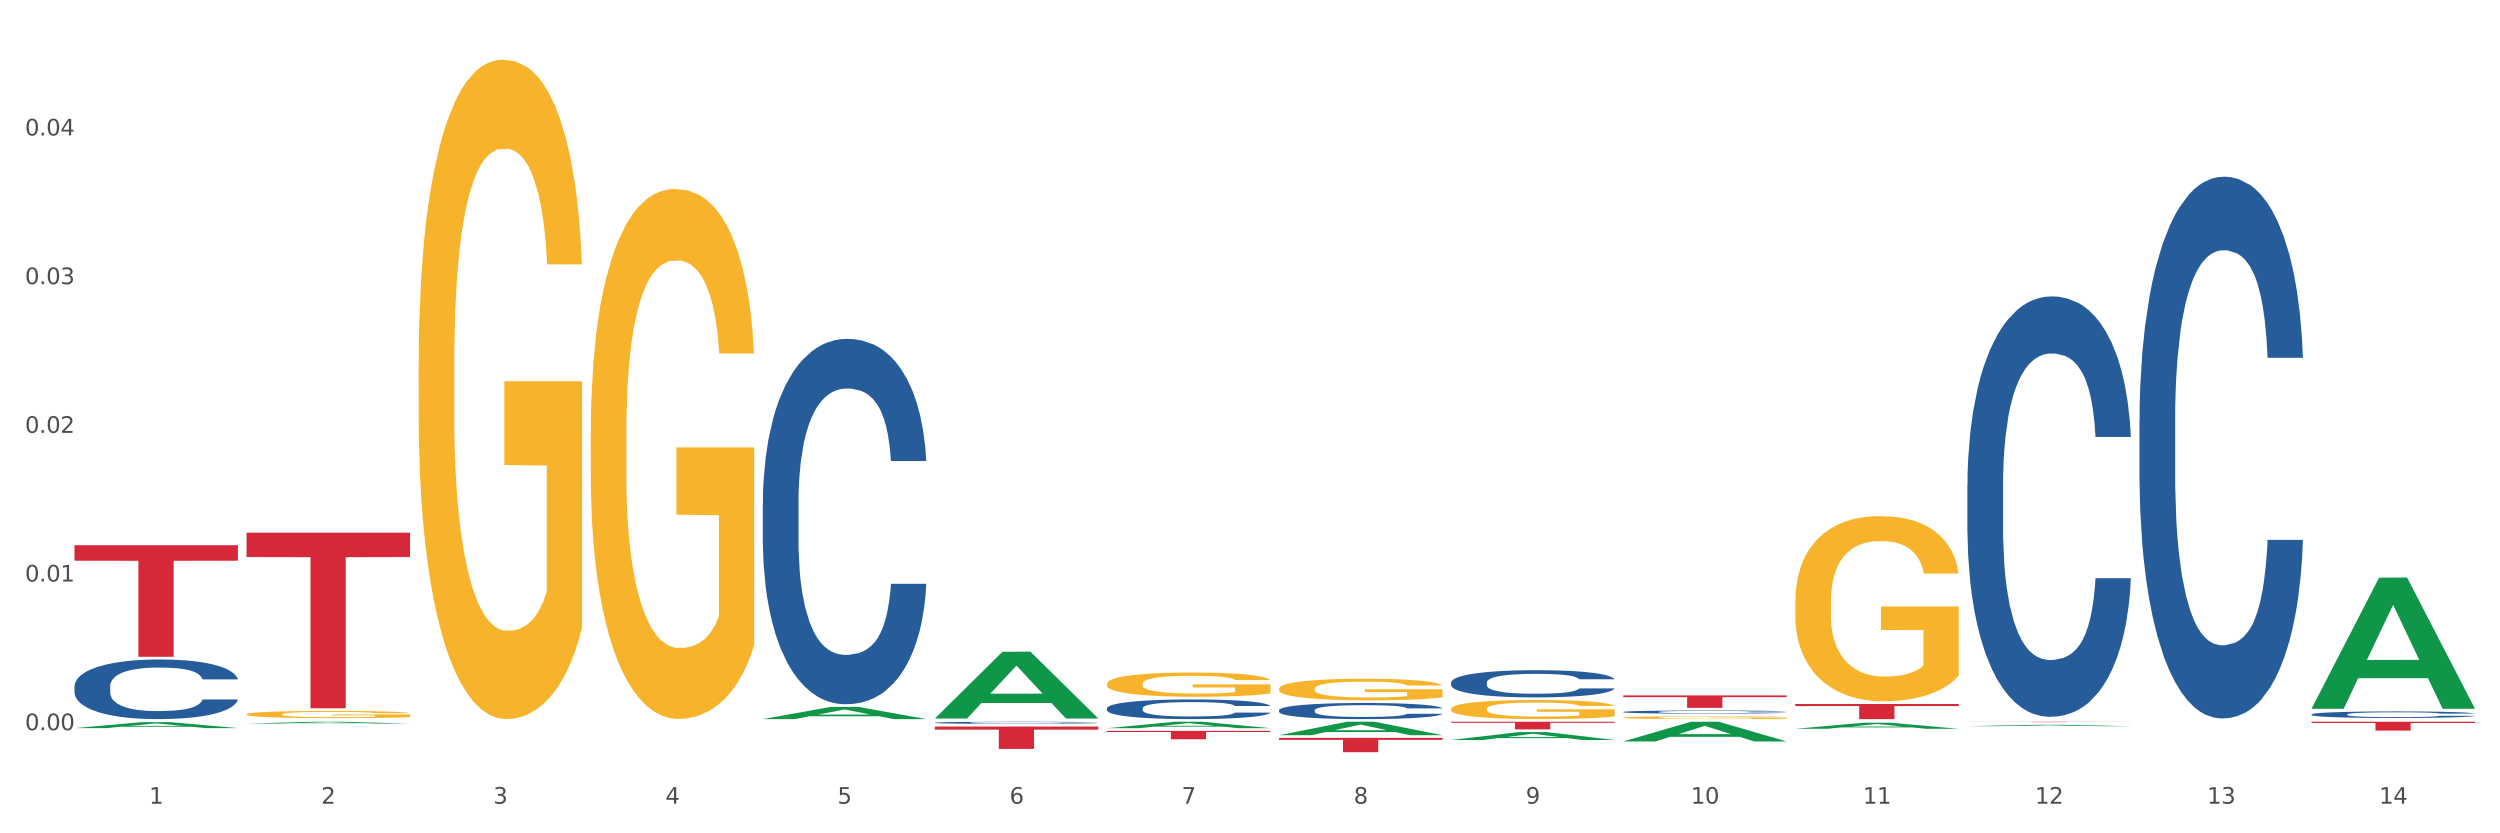 <?xml version="1.0" encoding="utf-8" standalone="no"?>
<!DOCTYPE svg PUBLIC "-//W3C//DTD SVG 1.1//EN"
  "http://www.w3.org/Graphics/SVG/1.1/DTD/svg11.dtd">
<svg xmlns:xlink="http://www.w3.org/1999/xlink" width="1080pt" height="360pt" viewBox="0 0 1080 360" xmlns="http://www.w3.org/2000/svg" version="1.1">
 <rect x="0" y="0" width="1080" height="360" fill="#333333" stroke="none"/>
 <defs>
  <style type="text/css">*{stroke-linejoin: round; stroke-linecap: butt}</style>
 </defs>
 <g id="figure_1">
  <g id="patch_1">
   <path d="M 0 360 
L 1080 360 
L 1080 0 
L 0 0 
z
" style="fill: #ffffff; stroke: #ffffff; stroke-linejoin: miter"/>
  </g>
  <g id="axes_1">
   <g id="matplotlib.axis_1">
    <g id="xtick_1">
     <g id="text_1">
      <!-- 1 -->
      <g style="fill: #4d4d4d" transform="translate(64.432 347.204) scale(0.096 -0.096)">
       <defs>
        <path id="DejaVuSans-31" d="M 794 531 
L 1825 531 
L 1825 4091 
L 703 3866 
L 703 4441 
L 1819 4666 
L 2450 4666 
L 2450 531 
L 3481 531 
L 3481 0 
L 794 0 
L 794 531 
z
" transform="scale(0.016)"/>
       </defs>
       <use xlink:href="#DejaVuSans-31"/>
      </g>
     </g>
    </g>
    <g id="xtick_2">
     <g id="text_2">
      <!-- 2 -->
      <g style="fill: #4d4d4d" transform="translate(138.771 347.204) scale(0.096 -0.096)">
       <defs>
        <path id="DejaVuSans-32" d="M 1228 531 
L 3431 531 
L 3431 0 
L 469 0 
L 469 531 
Q 828 903 1448 1529 
Q 2069 2156 2228 2338 
Q 2531 2678 2651 2914 
Q 2772 3150 2772 3378 
Q 2772 3750 2511 3984 
Q 2250 4219 1831 4219 
Q 1534 4219 1204 4116 
Q 875 4013 500 3803 
L 500 4441 
Q 881 4594 1212 4672 
Q 1544 4750 1819 4750 
Q 2544 4750 2975 4387 
Q 3406 4025 3406 3419 
Q 3406 3131 3298 2873 
Q 3191 2616 2906 2266 
Q 2828 2175 2409 1742 
Q 1991 1309 1228 531 
z
" transform="scale(0.016)"/>
       </defs>
       <use xlink:href="#DejaVuSans-32"/>
      </g>
     </g>
    </g>
    <g id="xtick_3">
     <g id="text_3">
      <!-- 3 -->
      <g style="fill: #4d4d4d" transform="translate(213.109 347.204) scale(0.096 -0.096)">
       <defs>
        <path id="DejaVuSans-33" d="M 2597 2516 
Q 3050 2419 3304 2112 
Q 3559 1806 3559 1356 
Q 3559 666 3084 287 
Q 2609 -91 1734 -91 
Q 1441 -91 1130 -33 
Q 819 25 488 141 
L 488 750 
Q 750 597 1062 519 
Q 1375 441 1716 441 
Q 2309 441 2620 675 
Q 2931 909 2931 1356 
Q 2931 1769 2642 2001 
Q 2353 2234 1838 2234 
L 1294 2234 
L 1294 2753 
L 1863 2753 
Q 2328 2753 2575 2939 
Q 2822 3125 2822 3475 
Q 2822 3834 2567 4026 
Q 2313 4219 1838 4219 
Q 1578 4219 1281 4162 
Q 984 4106 628 3988 
L 628 4550 
Q 988 4650 1302 4700 
Q 1616 4750 1894 4750 
Q 2613 4750 3031 4423 
Q 3450 4097 3450 3541 
Q 3450 3153 3228 2886 
Q 3006 2619 2597 2516 
z
" transform="scale(0.016)"/>
       </defs>
       <use xlink:href="#DejaVuSans-33"/>
      </g>
     </g>
    </g>
    <g id="xtick_4">
     <g id="text_4">
      <!-- 4 -->
      <g style="fill: #4d4d4d" transform="translate(287.448 347.204) scale(0.096 -0.096)">
       <defs>
        <path id="DejaVuSans-34" d="M 2419 4116 
L 825 1625 
L 2419 1625 
L 2419 4116 
z
M 2253 4666 
L 3047 4666 
L 3047 1625 
L 3713 1625 
L 3713 1100 
L 3047 1100 
L 3047 0 
L 2419 0 
L 2419 1100 
L 313 1100 
L 313 1709 
L 2253 4666 
z
" transform="scale(0.016)"/>
       </defs>
       <use xlink:href="#DejaVuSans-34"/>
      </g>
     </g>
    </g>
    <g id="xtick_5">
     <g id="text_5">
      <!-- 5 -->
      <g style="fill: #4d4d4d" transform="translate(361.787 347.204) scale(0.096 -0.096)">
       <defs>
        <path id="DejaVuSans-35" d="M 691 4666 
L 3169 4666 
L 3169 4134 
L 1269 4134 
L 1269 2991 
Q 1406 3038 1543 3061 
Q 1681 3084 1819 3084 
Q 2600 3084 3056 2656 
Q 3513 2228 3513 1497 
Q 3513 744 3044 326 
Q 2575 -91 1722 -91 
Q 1428 -91 1123 -41 
Q 819 9 494 109 
L 494 744 
Q 775 591 1075 516 
Q 1375 441 1709 441 
Q 2250 441 2565 725 
Q 2881 1009 2881 1497 
Q 2881 1984 2565 2268 
Q 2250 2553 1709 2553 
Q 1456 2553 1204 2497 
Q 953 2441 691 2322 
L 691 4666 
z
" transform="scale(0.016)"/>
       </defs>
       <use xlink:href="#DejaVuSans-35"/>
      </g>
     </g>
    </g>
    <g id="xtick_6">
     <g id="text_6">
      <!-- 6 -->
      <g style="fill: #4d4d4d" transform="translate(436.125 347.204) scale(0.096 -0.096)">
       <defs>
        <path id="DejaVuSans-36" d="M 2113 2584 
Q 1688 2584 1439 2293 
Q 1191 2003 1191 1497 
Q 1191 994 1439 701 
Q 1688 409 2113 409 
Q 2538 409 2786 701 
Q 3034 994 3034 1497 
Q 3034 2003 2786 2293 
Q 2538 2584 2113 2584 
z
M 3366 4563 
L 3366 3988 
Q 3128 4100 2886 4159 
Q 2644 4219 2406 4219 
Q 1781 4219 1451 3797 
Q 1122 3375 1075 2522 
Q 1259 2794 1537 2939 
Q 1816 3084 2150 3084 
Q 2853 3084 3261 2657 
Q 3669 2231 3669 1497 
Q 3669 778 3244 343 
Q 2819 -91 2113 -91 
Q 1303 -91 875 529 
Q 447 1150 447 2328 
Q 447 3434 972 4092 
Q 1497 4750 2381 4750 
Q 2619 4750 2861 4703 
Q 3103 4656 3366 4563 
z
" transform="scale(0.016)"/>
       </defs>
       <use xlink:href="#DejaVuSans-36"/>
      </g>
     </g>
    </g>
    <g id="xtick_7">
     <g id="text_7">
      <!-- 7 -->
      <g style="fill: #4d4d4d" transform="translate(510.464 347.204) scale(0.096 -0.096)">
       <defs>
        <path id="DejaVuSans-37" d="M 525 4666 
L 3525 4666 
L 3525 4397 
L 1831 0 
L 1172 0 
L 2766 4134 
L 525 4134 
L 525 4666 
z
" transform="scale(0.016)"/>
       </defs>
       <use xlink:href="#DejaVuSans-37"/>
      </g>
     </g>
    </g>
    <g id="xtick_8">
     <g id="text_8">
      <!-- 8 -->
      <g style="fill: #4d4d4d" transform="translate(584.803 347.204) scale(0.096 -0.096)">
       <defs>
        <path id="DejaVuSans-38" d="M 2034 2216 
Q 1584 2216 1326 1975 
Q 1069 1734 1069 1313 
Q 1069 891 1326 650 
Q 1584 409 2034 409 
Q 2484 409 2743 651 
Q 3003 894 3003 1313 
Q 3003 1734 2745 1975 
Q 2488 2216 2034 2216 
z
M 1403 2484 
Q 997 2584 770 2862 
Q 544 3141 544 3541 
Q 544 4100 942 4425 
Q 1341 4750 2034 4750 
Q 2731 4750 3128 4425 
Q 3525 4100 3525 3541 
Q 3525 3141 3298 2862 
Q 3072 2584 2669 2484 
Q 3125 2378 3379 2068 
Q 3634 1759 3634 1313 
Q 3634 634 3220 271 
Q 2806 -91 2034 -91 
Q 1263 -91 848 271 
Q 434 634 434 1313 
Q 434 1759 690 2068 
Q 947 2378 1403 2484 
z
M 1172 3481 
Q 1172 3119 1398 2916 
Q 1625 2713 2034 2713 
Q 2441 2713 2670 2916 
Q 2900 3119 2900 3481 
Q 2900 3844 2670 4047 
Q 2441 4250 2034 4250 
Q 1625 4250 1398 4047 
Q 1172 3844 1172 3481 
z
" transform="scale(0.016)"/>
       </defs>
       <use xlink:href="#DejaVuSans-38"/>
      </g>
     </g>
    </g>
    <g id="xtick_9">
     <g id="text_9">
      <!-- 9 -->
      <g style="fill: #4d4d4d" transform="translate(659.142 347.204) scale(0.096 -0.096)">
       <defs>
        <path id="DejaVuSans-39" d="M 703 97 
L 703 672 
Q 941 559 1184 500 
Q 1428 441 1663 441 
Q 2288 441 2617 861 
Q 2947 1281 2994 2138 
Q 2813 1869 2534 1725 
Q 2256 1581 1919 1581 
Q 1219 1581 811 2004 
Q 403 2428 403 3163 
Q 403 3881 828 4315 
Q 1253 4750 1959 4750 
Q 2769 4750 3195 4129 
Q 3622 3509 3622 2328 
Q 3622 1225 3098 567 
Q 2575 -91 1691 -91 
Q 1453 -91 1209 -44 
Q 966 3 703 97 
z
M 1959 2075 
Q 2384 2075 2632 2365 
Q 2881 2656 2881 3163 
Q 2881 3666 2632 3958 
Q 2384 4250 1959 4250 
Q 1534 4250 1286 3958 
Q 1038 3666 1038 3163 
Q 1038 2656 1286 2365 
Q 1534 2075 1959 2075 
z
" transform="scale(0.016)"/>
       </defs>
       <use xlink:href="#DejaVuSans-39"/>
      </g>
     </g>
    </g>
    <g id="xtick_10">
     <g id="text_10">
      <!-- 10 -->
      <g style="fill: #4d4d4d" transform="translate(730.426 347.204) scale(0.096 -0.096)">
       <defs>
        <path id="DejaVuSans-30" d="M 2034 4250 
Q 1547 4250 1301 3770 
Q 1056 3291 1056 2328 
Q 1056 1369 1301 889 
Q 1547 409 2034 409 
Q 2525 409 2770 889 
Q 3016 1369 3016 2328 
Q 3016 3291 2770 3770 
Q 2525 4250 2034 4250 
z
M 2034 4750 
Q 2819 4750 3233 4129 
Q 3647 3509 3647 2328 
Q 3647 1150 3233 529 
Q 2819 -91 2034 -91 
Q 1250 -91 836 529 
Q 422 1150 422 2328 
Q 422 3509 836 4129 
Q 1250 4750 2034 4750 
z
" transform="scale(0.016)"/>
       </defs>
       <use xlink:href="#DejaVuSans-31"/>
       <use xlink:href="#DejaVuSans-30" transform="translate(63.623 0)"/>
      </g>
     </g>
    </g>
    <g id="xtick_11">
     <g id="text_11">
      <!-- 11 -->
      <g style="fill: #4d4d4d" transform="translate(804.765 347.204) scale(0.096 -0.096)">
       <use xlink:href="#DejaVuSans-31"/>
       <use xlink:href="#DejaVuSans-31" transform="translate(63.623 0)"/>
      </g>
     </g>
    </g>
    <g id="xtick_12">
     <g id="text_12">
      <!-- 12 -->
      <g style="fill: #4d4d4d" transform="translate(879.104 347.204) scale(0.096 -0.096)">
       <use xlink:href="#DejaVuSans-31"/>
       <use xlink:href="#DejaVuSans-32" transform="translate(63.623 0)"/>
      </g>
     </g>
    </g>
    <g id="xtick_13">
     <g id="text_13">
      <!-- 13 -->
      <g style="fill: #4d4d4d" transform="translate(953.442 347.204) scale(0.096 -0.096)">
       <use xlink:href="#DejaVuSans-31"/>
       <use xlink:href="#DejaVuSans-33" transform="translate(63.623 0)"/>
      </g>
     </g>
    </g>
    <g id="xtick_14">
     <g id="text_14">
      <!-- 14 -->
      <g style="fill: #4d4d4d" transform="translate(1027.781 347.204) scale(0.096 -0.096)">
       <use xlink:href="#DejaVuSans-31"/>
       <use xlink:href="#DejaVuSans-34" transform="translate(63.623 0)"/>
      </g>
     </g>
    </g>
    <g id="xtick_15"/>
    <g id="xtick_16"/>
    <g id="xtick_17"/>
    <g id="xtick_18"/>
    <g id="xtick_19"/>
    <g id="xtick_20"/>
    <g id="xtick_21"/>
    <g id="xtick_22"/>
    <g id="xtick_23"/>
    <g id="xtick_24"/>
    <g id="xtick_25"/>
    <g id="xtick_26"/>
    <g id="xtick_27"/>
   </g>
   <g id="matplotlib.axis_2">
    <g id="ytick_1">
     <g id="text_15">
      <!-- 0.00 -->
      <g style="fill: #4d4d4d" transform="translate(10.8 315.445) scale(0.096 -0.096)">
       <defs>
        <path id="DejaVuSans-2e" d="M 684 794 
L 1344 794 
L 1344 0 
L 684 0 
L 684 794 
z
" transform="scale(0.016)"/>
       </defs>
       <use xlink:href="#DejaVuSans-30"/>
       <use xlink:href="#DejaVuSans-2e" transform="translate(63.623 0)"/>
       <use xlink:href="#DejaVuSans-30" transform="translate(95.41 0)"/>
       <use xlink:href="#DejaVuSans-30" transform="translate(159.033 0)"/>
      </g>
     </g>
    </g>
    <g id="ytick_2">
     <g id="text_16">
      <!-- 0.01 -->
      <g style="fill: #4d4d4d" transform="translate(10.8 251.215) scale(0.096 -0.096)">
       <use xlink:href="#DejaVuSans-30"/>
       <use xlink:href="#DejaVuSans-2e" transform="translate(63.623 0)"/>
       <use xlink:href="#DejaVuSans-30" transform="translate(95.41 0)"/>
       <use xlink:href="#DejaVuSans-31" transform="translate(159.033 0)"/>
      </g>
     </g>
    </g>
    <g id="ytick_3">
     <g id="text_17">
      <!-- 0.02 -->
      <g style="fill: #4d4d4d" transform="translate(10.8 186.986) scale(0.096 -0.096)">
       <use xlink:href="#DejaVuSans-30"/>
       <use xlink:href="#DejaVuSans-2e" transform="translate(63.623 0)"/>
       <use xlink:href="#DejaVuSans-30" transform="translate(95.41 0)"/>
       <use xlink:href="#DejaVuSans-32" transform="translate(159.033 0)"/>
      </g>
     </g>
    </g>
    <g id="ytick_4">
     <g id="text_18">
      <!-- 0.03 -->
      <g style="fill: #4d4d4d" transform="translate(10.8 122.756) scale(0.096 -0.096)">
       <use xlink:href="#DejaVuSans-30"/>
       <use xlink:href="#DejaVuSans-2e" transform="translate(63.623 0)"/>
       <use xlink:href="#DejaVuSans-30" transform="translate(95.41 0)"/>
       <use xlink:href="#DejaVuSans-33" transform="translate(159.033 0)"/>
      </g>
     </g>
    </g>
    <g id="ytick_5">
     <g id="text_19">
      <!-- 0.04 -->
      <g style="fill: #4d4d4d" transform="translate(10.8 58.527) scale(0.096 -0.096)">
       <use xlink:href="#DejaVuSans-30"/>
       <use xlink:href="#DejaVuSans-2e" transform="translate(63.623 0)"/>
       <use xlink:href="#DejaVuSans-30" transform="translate(95.41 0)"/>
       <use xlink:href="#DejaVuSans-34" transform="translate(159.033 0)"/>
      </g>
     </g>
    </g>
    <g id="ytick_6"/>
    <g id="ytick_7"/>
    <g id="ytick_8"/>
    <g id="ytick_9"/>
    <g id="ytick_10"/>
   </g>
   <g id="PolyCollection_1">
    <path d="M 32.175 314.537 
L 32.248 314.535 
L 61.37 311.95 
L 73.456 311.948 
L 102.797 314.542 
L 88.818 314.542 
L 82.484 313.938 
L 52.415 313.938 
L 52.197 313.948 
L 46.081 314.542 
L 32.175 314.542 
L 32.175 314.537 
L 56.201 313.578 
L 78.698 313.575 
L 67.559 312.501 
L 67.413 312.496 
L 67.267 312.503 
L 56.128 313.575 
L 56.201 313.578 
L 32.175 314.537 
z
" clip-path="url(#p59f4ae77df)" style="fill: #109648"/>
    <path d="M 849.901 311.798 
L 920.523 311.798 
L 920.523 311.822 
L 892.742 311.822 
L 892.742 311.972 
L 877.514 311.972 
L 877.514 311.822 
L 849.901 311.822 
L 849.901 311.798 
L 849.901 311.798 
z
" clip-path="url(#p59f4ae77df)" style="fill: #d62839"/>
    <path d="M 775.562 304.118 
L 846.184 304.118 
L 846.184 305.026 
L 818.404 305.032 
L 818.404 310.654 
L 803.175 310.654 
L 803.175 305.032 
L 775.562 305.026 
L 775.562 304.124 
L 775.562 304.118 
z
" clip-path="url(#p59f4ae77df)" style="fill: #d62839"/>
    <path d="M 701.223 300.411 
L 771.845 300.411 
L 771.845 301.16 
L 744.065 301.165 
L 744.065 305.798 
L 728.836 305.798 
L 728.836 301.165 
L 701.223 301.16 
L 701.223 300.417 
L 701.223 300.411 
z
" clip-path="url(#p59f4ae77df)" style="fill: #d62839"/>
    <path d="M 626.885 311.798 
L 697.506 311.798 
L 697.506 312.258 
L 669.726 312.261 
L 669.726 315.11 
L 654.497 315.11 
L 654.497 312.261 
L 626.885 312.258 
L 626.885 311.801 
L 626.885 311.798 
z
" clip-path="url(#p59f4ae77df)" style="fill: #d62839"/>
    <path d="M 552.546 318.758 
L 623.168 318.758 
L 623.168 319.618 
L 595.388 319.624 
L 595.388 324.95 
L 580.159 324.95 
L 580.159 319.624 
L 552.546 319.618 
L 552.546 318.764 
L 552.546 318.758 
z
" clip-path="url(#p59f4ae77df)" style="fill: #d62839"/>
    <path d="M 478.207 315.721 
L 548.829 315.721 
L 548.829 316.225 
L 521.049 316.228 
L 521.049 319.349 
L 505.82 319.349 
L 505.82 316.228 
L 478.207 316.225 
L 478.207 315.724 
L 478.207 315.721 
z
" clip-path="url(#p59f4ae77df)" style="fill: #d62839"/>
    <path d="M 403.869 313.861 
L 474.49 313.861 
L 474.49 315.207 
L 446.71 315.216 
L 446.71 323.545 
L 431.481 323.545 
L 431.481 315.216 
L 403.869 315.207 
L 403.869 313.87 
L 403.869 313.861 
z
" clip-path="url(#p59f4ae77df)" style="fill: #d62839"/>
    <path d="M 106.514 230.101 
L 177.135 230.101 
L 177.135 240.646 
L 149.355 240.717 
L 149.355 305.981 
L 134.126 305.981 
L 134.126 240.717 
L 106.514 240.646 
L 106.514 230.172 
L 106.514 230.101 
z
" clip-path="url(#p59f4ae77df)" style="fill: #d62839"/>
    <path d="M 32.175 235.517 
L 102.797 235.517 
L 102.797 242.22 
L 75.017 242.265 
L 75.017 283.748 
L 59.788 283.748 
L 59.788 242.265 
L 32.175 242.22 
L 32.175 235.562 
L 32.175 235.517 
z
" clip-path="url(#p59f4ae77df)" style="fill: #d62839"/>
    <path d="M 998.578 308.608 
L 998.662 308.605 
L 998.662 308.533 
L 998.912 308.435 
L 999.83 308.254 
L 1000.999 308.117 
L 1003.003 307.957 
L 1004.088 307.89 
L 1005.507 307.815 
L 1008.429 307.694 
L 1011.768 307.591 
L 1014.105 307.534 
L 1015.858 307.498 
L 1019.781 307.433 
L 1022.035 307.405 
L 1024.373 307.382 
L 1026.376 307.366 
L 1029.715 307.348 
L 1032.387 307.34 
L 1035.475 307.338 
L 1038.063 307.34 
L 1041.486 307.351 
L 1046.494 307.382 
L 1048.414 307.4 
L 1051.002 307.431 
L 1053.673 307.472 
L 1055.844 307.513 
L 1058.348 307.573 
L 1060.936 307.65 
L 1063.44 307.748 
L 1065.193 307.839 
L 1066.612 307.934 
L 1067.864 308.05 
L 1068.783 308.177 
L 1069.2 308.283 
L 1053.924 308.283 
L 1053.506 308.187 
L 1052.671 308.084 
L 1051.837 308.014 
L 1050.918 307.957 
L 1049.499 307.893 
L 1048.247 307.852 
L 1046.16 307.803 
L 1044.24 307.772 
L 1042.654 307.753 
L 1040.734 307.738 
L 1036.644 307.723 
L 1033.722 307.723 
L 1031.886 307.728 
L 1029.632 307.741 
L 1027.712 307.759 
L 1025.458 307.79 
L 1023.705 307.823 
L 1021.952 307.867 
L 1020.95 307.898 
L 1019.448 307.955 
L 1018.446 308.001 
L 1017.11 308.081 
L 1016.359 308.138 
L 1015.023 308.285 
L 1014.439 308.394 
L 1014.188 308.469 
L 1014.022 308.551 
L 1014.022 308.954 
L 1014.522 309.135 
L 1014.94 309.212 
L 1015.608 309.3 
L 1016.86 309.413 
L 1018.696 309.524 
L 1020.616 309.604 
L 1022.202 309.653 
L 1023.705 309.69 
L 1025.207 309.718 
L 1027.044 309.744 
L 1028.547 309.759 
L 1030.8 309.775 
L 1033.472 309.783 
L 1035.559 309.783 
L 1039.816 309.77 
L 1041.736 309.757 
L 1043.572 309.739 
L 1045.576 309.71 
L 1047.162 309.679 
L 1048.08 309.656 
L 1049.583 309.607 
L 1050.752 309.555 
L 1051.753 309.496 
L 1052.421 309.444 
L 1053.172 309.367 
L 1053.757 309.279 
L 1053.924 309.233 
L 1069.2 309.233 
L 1068.866 309.326 
L 1068.282 309.416 
L 1067.113 309.537 
L 1066.195 309.607 
L 1064.776 309.692 
L 1063.273 309.764 
L 1061.186 309.844 
L 1059.266 309.904 
L 1057.263 309.955 
L 1055.092 310.002 
L 1051.169 310.067 
L 1049.75 310.085 
L 1046.745 310.116 
L 1044.407 310.134 
L 1040.985 310.152 
L 1037.479 310.162 
L 1033.806 310.165 
L 1030.55 310.159 
L 1026.96 310.144 
L 1024.707 310.128 
L 1022.202 310.105 
L 1019.281 310.069 
L 1016.526 310.025 
L 1013.938 309.974 
L 1011.517 309.914 
L 1009.263 309.847 
L 1006.342 309.736 
L 1004.171 309.628 
L 1002.585 309.527 
L 1001.5 309.442 
L 1000.415 309.333 
L 999.83 309.258 
L 998.912 309.078 
L 998.578 308.91 
L 998.578 308.608 
z
" clip-path="url(#p59f4ae77df)" style="fill: #255c99"/>
    <path d="M 924.24 181.491 
L 924.323 181.278 
L 924.323 175.292 
L 924.573 167.17 
L 925.492 152.207 
L 926.66 140.878 
L 928.664 127.625 
L 929.749 122.068 
L 931.168 115.869 
L 934.09 105.822 
L 937.429 97.272 
L 939.766 92.57 
L 941.519 89.577 
L 945.443 84.233 
L 947.697 81.882 
L 950.034 79.958 
L 952.037 78.675 
L 955.377 77.179 
L 958.048 76.538 
L 961.136 76.324 
L 963.724 76.538 
L 967.147 77.393 
L 972.155 79.958 
L 974.075 81.454 
L 976.663 84.019 
L 979.335 87.439 
L 981.505 90.859 
L 984.009 95.776 
L 986.597 102.188 
L 989.101 110.311 
L 990.854 117.793 
L 992.273 125.701 
L 993.526 135.32 
L 994.444 145.794 
L 994.861 154.558 
L 979.585 154.558 
L 979.168 146.649 
L 978.333 138.099 
L 977.498 132.328 
L 976.58 127.625 
L 975.161 122.281 
L 973.908 118.861 
L 971.822 114.8 
L 969.902 112.235 
L 968.316 110.739 
L 966.396 109.456 
L 962.305 108.174 
L 959.383 108.174 
L 957.547 108.601 
L 955.293 109.67 
L 953.373 111.166 
L 951.119 113.731 
L 949.366 116.51 
L 947.613 120.144 
L 946.611 122.709 
L 945.109 127.411 
L 944.107 131.259 
L 942.771 137.885 
L 942.02 142.588 
L 940.685 154.772 
L 940.1 163.75 
L 939.85 169.949 
L 939.683 176.789 
L 939.683 210.134 
L 940.184 225.097 
L 940.601 231.51 
L 941.269 238.777 
L 942.521 248.183 
L 944.358 257.374 
L 946.278 264 
L 947.864 268.062 
L 949.366 271.054 
L 950.869 273.406 
L 952.705 275.543 
L 954.208 276.826 
L 956.462 278.108 
L 959.133 278.749 
L 961.22 278.749 
L 965.477 277.681 
L 967.397 276.612 
L 969.234 275.116 
L 971.237 272.764 
L 972.823 270.199 
L 973.742 268.276 
L 975.244 264.214 
L 976.413 259.939 
L 977.415 255.023 
L 978.082 250.748 
L 978.834 244.335 
L 979.418 237.067 
L 979.585 233.22 
L 994.861 233.22 
L 994.527 240.915 
L 993.943 248.396 
L 992.774 258.443 
L 991.856 264.214 
L 990.437 271.268 
L 988.934 277.253 
L 986.847 283.88 
L 984.927 288.796 
L 982.924 293.071 
L 980.754 296.919 
L 976.83 302.262 
L 975.411 303.759 
L 972.406 306.324 
L 970.069 307.82 
L 966.646 309.316 
L 963.14 310.171 
L 959.467 310.385 
L 956.211 309.958 
L 952.622 308.675 
L 950.368 307.393 
L 947.864 305.469 
L 944.942 302.476 
L 942.187 298.842 
L 939.599 294.567 
L 937.178 289.651 
L 934.925 284.093 
L 932.003 274.902 
L 929.832 265.924 
L 928.246 257.588 
L 927.161 250.534 
L 926.076 241.556 
L 925.492 235.357 
L 924.573 220.395 
L 924.24 206.501 
L 924.24 181.491 
z
" clip-path="url(#p59f4ae77df)" style="fill: #255c99"/>
    <path d="M 849.901 209.645 
L 849.984 209.479 
L 849.984 204.834 
L 850.235 198.531 
L 851.153 186.919 
L 852.322 178.127 
L 854.325 167.842 
L 855.41 163.529 
L 856.829 158.719 
L 859.751 150.922 
L 863.09 144.287 
L 865.428 140.638 
L 867.181 138.315 
L 871.104 134.168 
L 873.358 132.344 
L 875.695 130.851 
L 877.699 129.855 
L 881.038 128.694 
L 883.709 128.197 
L 886.798 128.031 
L 889.386 128.197 
L 892.808 128.86 
L 897.817 130.851 
L 899.737 132.012 
L 902.325 134.002 
L 904.996 136.657 
L 907.166 139.311 
L 909.671 143.126 
L 912.258 148.102 
L 914.763 154.406 
L 916.516 160.212 
L 917.935 166.349 
L 919.187 173.814 
L 920.105 181.942 
L 920.523 188.744 
L 905.246 188.744 
L 904.829 182.606 
L 903.994 175.971 
L 903.159 171.492 
L 902.241 167.842 
L 900.822 163.695 
L 899.57 161.041 
L 897.483 157.889 
L 895.563 155.899 
L 893.977 154.738 
L 892.057 153.742 
L 887.966 152.747 
L 885.045 152.747 
L 883.208 153.079 
L 880.954 153.908 
L 879.034 155.069 
L 876.78 157.06 
L 875.027 159.217 
L 873.274 162.037 
L 872.273 164.027 
L 870.77 167.676 
L 869.768 170.662 
L 868.433 175.805 
L 867.681 179.454 
L 866.346 188.909 
L 865.761 195.876 
L 865.511 200.687 
L 865.344 205.995 
L 865.344 231.873 
L 865.845 243.485 
L 866.262 248.461 
L 866.93 254.101 
L 868.182 261.4 
L 870.019 268.533 
L 871.939 273.675 
L 873.525 276.827 
L 875.027 279.149 
L 876.53 280.974 
L 878.367 282.633 
L 879.869 283.628 
L 882.123 284.623 
L 884.794 285.121 
L 886.881 285.121 
L 891.139 284.292 
L 893.059 283.462 
L 894.895 282.301 
L 896.899 280.476 
L 898.485 278.486 
L 899.403 276.993 
L 900.905 273.841 
L 902.074 270.523 
L 903.076 266.708 
L 903.744 263.391 
L 904.495 258.414 
L 905.079 252.774 
L 905.246 249.788 
L 920.523 249.788 
L 920.189 255.76 
L 919.604 261.566 
L 918.436 269.362 
L 917.517 273.841 
L 916.098 279.315 
L 914.596 283.96 
L 912.509 289.102 
L 910.589 292.918 
L 908.585 296.235 
L 906.415 299.221 
L 902.491 303.368 
L 901.072 304.529 
L 898.067 306.52 
L 895.73 307.681 
L 892.307 308.842 
L 888.801 309.506 
L 885.128 309.672 
L 881.873 309.34 
L 878.283 308.345 
L 876.029 307.349 
L 873.525 305.856 
L 870.603 303.534 
L 867.848 300.714 
L 865.261 297.396 
L 862.84 293.581 
L 860.586 289.268 
L 857.664 282.135 
L 855.494 275.168 
L 853.908 268.699 
L 852.823 263.225 
L 851.737 256.258 
L 851.153 251.447 
L 850.235 239.835 
L 849.901 229.053 
L 849.901 209.645 
z
" clip-path="url(#p59f4ae77df)" style="fill: #255c99"/>
    <path d="M 701.223 307.547 
L 701.307 307.546 
L 701.307 307.511 
L 701.557 307.465 
L 702.476 307.379 
L 703.644 307.314 
L 705.648 307.237 
L 706.733 307.205 
L 708.152 307.17 
L 711.074 307.112 
L 714.413 307.063 
L 716.75 307.036 
L 718.503 307.019 
L 722.427 306.988 
L 724.681 306.974 
L 727.018 306.963 
L 729.021 306.956 
L 732.36 306.947 
L 735.032 306.944 
L 738.12 306.942 
L 740.708 306.944 
L 744.131 306.949 
L 749.139 306.963 
L 751.059 306.972 
L 753.647 306.987 
L 756.318 307.006 
L 758.489 307.026 
L 760.993 307.054 
L 763.581 307.091 
L 766.085 307.138 
L 767.838 307.181 
L 769.257 307.226 
L 770.51 307.282 
L 771.428 307.342 
L 771.845 307.392 
L 756.569 307.392 
L 756.151 307.347 
L 755.317 307.298 
L 754.482 307.264 
L 753.564 307.237 
L 752.145 307.207 
L 750.892 307.187 
L 748.805 307.164 
L 746.885 307.149 
L 745.299 307.14 
L 743.379 307.133 
L 739.289 307.126 
L 736.367 307.126 
L 734.531 307.128 
L 732.277 307.134 
L 730.357 307.143 
L 728.103 307.158 
L 726.35 307.173 
L 724.597 307.194 
L 723.595 307.209 
L 722.093 307.236 
L 721.091 307.258 
L 719.755 307.296 
L 719.004 307.323 
L 717.668 307.393 
L 717.084 307.445 
L 716.834 307.481 
L 716.667 307.52 
L 716.667 307.712 
L 717.168 307.798 
L 717.585 307.835 
L 718.253 307.876 
L 719.505 307.931 
L 721.341 307.983 
L 723.261 308.021 
L 724.847 308.045 
L 726.35 308.062 
L 727.853 308.076 
L 729.689 308.088 
L 731.192 308.095 
L 733.446 308.103 
L 736.117 308.106 
L 738.204 308.106 
L 742.461 308.1 
L 744.381 308.094 
L 746.218 308.085 
L 748.221 308.072 
L 749.807 308.057 
L 750.725 308.046 
L 752.228 308.023 
L 753.397 307.998 
L 754.398 307.97 
L 755.066 307.945 
L 755.818 307.908 
L 756.402 307.867 
L 756.569 307.845 
L 771.845 307.845 
L 771.511 307.889 
L 770.927 307.932 
L 769.758 307.99 
L 768.84 308.023 
L 767.421 308.063 
L 765.918 308.098 
L 763.831 308.136 
L 761.911 308.164 
L 759.908 308.189 
L 757.738 308.211 
L 753.814 308.241 
L 752.395 308.25 
L 749.39 308.265 
L 747.052 308.273 
L 743.63 308.282 
L 740.124 308.287 
L 736.451 308.288 
L 733.195 308.286 
L 729.606 308.278 
L 727.352 308.271 
L 724.847 308.26 
L 721.926 308.243 
L 719.171 308.222 
L 716.583 308.197 
L 714.162 308.169 
L 711.908 308.137 
L 708.987 308.084 
L 706.816 308.033 
L 705.23 307.985 
L 704.145 307.944 
L 703.06 307.892 
L 702.476 307.857 
L 701.557 307.771 
L 701.223 307.691 
L 701.223 307.547 
z
" clip-path="url(#p59f4ae77df)" style="fill: #255c99"/>
    <path d="M 626.885 294.801 
L 626.968 294.79 
L 626.968 294.489 
L 627.219 294.081 
L 628.137 293.33 
L 629.306 292.761 
L 631.309 292.095 
L 632.394 291.816 
L 633.813 291.505 
L 636.735 291.001 
L 640.074 290.571 
L 642.411 290.335 
L 644.164 290.185 
L 648.088 289.916 
L 650.342 289.798 
L 652.679 289.702 
L 654.683 289.637 
L 658.022 289.562 
L 660.693 289.53 
L 663.782 289.519 
L 666.369 289.53 
L 669.792 289.573 
L 674.801 289.702 
L 676.721 289.777 
L 679.308 289.906 
L 681.98 290.077 
L 684.15 290.249 
L 686.654 290.496 
L 689.242 290.818 
L 691.747 291.226 
L 693.5 291.602 
L 694.919 291.999 
L 696.171 292.482 
L 697.089 293.008 
L 697.506 293.448 
L 682.23 293.448 
L 681.813 293.051 
L 680.978 292.621 
L 680.143 292.332 
L 679.225 292.095 
L 677.806 291.827 
L 676.554 291.655 
L 674.467 291.451 
L 672.547 291.323 
L 670.961 291.247 
L 669.041 291.183 
L 664.95 291.119 
L 662.029 291.119 
L 660.192 291.14 
L 657.938 291.194 
L 656.018 291.269 
L 653.764 291.398 
L 652.011 291.537 
L 650.258 291.72 
L 649.257 291.849 
L 647.754 292.085 
L 646.752 292.278 
L 645.417 292.611 
L 644.665 292.847 
L 643.33 293.459 
L 642.745 293.91 
L 642.495 294.221 
L 642.328 294.564 
L 642.328 296.239 
L 642.829 296.99 
L 643.246 297.312 
L 643.914 297.677 
L 645.166 298.15 
L 647.003 298.611 
L 648.923 298.944 
L 650.509 299.148 
L 652.011 299.298 
L 653.514 299.416 
L 655.35 299.524 
L 656.853 299.588 
L 659.107 299.652 
L 661.778 299.685 
L 663.865 299.685 
L 668.122 299.631 
L 670.042 299.577 
L 671.879 299.502 
L 673.882 299.384 
L 675.468 299.255 
L 676.387 299.159 
L 677.889 298.955 
L 679.058 298.74 
L 680.06 298.493 
L 680.728 298.278 
L 681.479 297.956 
L 682.063 297.591 
L 682.23 297.398 
L 697.506 297.398 
L 697.173 297.785 
L 696.588 298.16 
L 695.42 298.665 
L 694.501 298.955 
L 693.082 299.309 
L 691.58 299.609 
L 689.493 299.942 
L 687.573 300.189 
L 685.569 300.404 
L 683.399 300.597 
L 679.475 300.865 
L 678.056 300.941 
L 675.051 301.069 
L 672.714 301.145 
L 669.291 301.22 
L 665.785 301.263 
L 662.112 301.273 
L 658.856 301.252 
L 655.267 301.187 
L 653.013 301.123 
L 650.509 301.026 
L 647.587 300.876 
L 644.832 300.694 
L 642.244 300.479 
L 639.824 300.232 
L 637.57 299.953 
L 634.648 299.491 
L 632.478 299.041 
L 630.892 298.622 
L 629.806 298.268 
L 628.721 297.817 
L 628.137 297.506 
L 627.219 296.754 
L 626.885 296.056 
L 626.885 294.801 
z
" clip-path="url(#p59f4ae77df)" style="fill: #255c99"/>
    <path d="M 552.546 306.816 
L 552.629 306.81 
L 552.629 306.632 
L 552.88 306.39 
L 553.798 305.944 
L 554.967 305.607 
L 556.97 305.212 
L 558.055 305.047 
L 559.475 304.862 
L 562.396 304.563 
L 565.735 304.309 
L 568.073 304.169 
L 569.826 304.08 
L 573.749 303.921 
L 576.003 303.851 
L 578.34 303.793 
L 580.344 303.755 
L 583.683 303.711 
L 586.354 303.692 
L 589.443 303.685 
L 592.031 303.692 
L 595.453 303.717 
L 600.462 303.793 
L 602.382 303.838 
L 604.97 303.914 
L 607.641 304.016 
L 609.811 304.118 
L 612.316 304.264 
L 614.903 304.455 
L 617.408 304.697 
L 619.161 304.92 
L 620.58 305.155 
L 621.832 305.442 
L 622.75 305.753 
L 623.168 306.014 
L 607.891 306.014 
L 607.474 305.779 
L 606.639 305.524 
L 605.804 305.353 
L 604.886 305.212 
L 603.467 305.053 
L 602.215 304.952 
L 600.128 304.831 
L 598.208 304.754 
L 596.622 304.71 
L 594.702 304.672 
L 590.612 304.633 
L 587.69 304.633 
L 585.853 304.646 
L 583.6 304.678 
L 581.68 304.722 
L 579.426 304.799 
L 577.673 304.882 
L 575.92 304.99 
L 574.918 305.066 
L 573.415 305.206 
L 572.414 305.321 
L 571.078 305.518 
L 570.327 305.658 
L 568.991 306.021 
L 568.407 306.288 
L 568.156 306.473 
L 567.989 306.676 
L 567.989 307.669 
L 568.49 308.114 
L 568.908 308.305 
L 569.575 308.522 
L 570.827 308.802 
L 572.664 309.075 
L 574.584 309.273 
L 576.17 309.394 
L 577.673 309.483 
L 579.175 309.553 
L 581.012 309.616 
L 582.514 309.654 
L 584.768 309.693 
L 587.439 309.712 
L 589.526 309.712 
L 593.784 309.68 
L 595.704 309.648 
L 597.54 309.604 
L 599.544 309.534 
L 601.13 309.457 
L 602.048 309.4 
L 603.551 309.279 
L 604.719 309.152 
L 605.721 309.005 
L 606.389 308.878 
L 607.14 308.687 
L 607.724 308.471 
L 607.891 308.356 
L 623.168 308.356 
L 622.834 308.585 
L 622.249 308.808 
L 621.081 309.107 
L 620.163 309.279 
L 618.743 309.489 
L 617.241 309.667 
L 615.154 309.864 
L 613.234 310.011 
L 611.23 310.138 
L 609.06 310.253 
L 605.137 310.412 
L 603.718 310.456 
L 600.712 310.533 
L 598.375 310.577 
L 594.952 310.622 
L 591.446 310.647 
L 587.773 310.654 
L 584.518 310.641 
L 580.928 310.603 
L 578.674 310.564 
L 576.17 310.507 
L 573.248 310.418 
L 570.494 310.31 
L 567.906 310.183 
L 565.485 310.036 
L 563.231 309.871 
L 560.309 309.597 
L 558.139 309.33 
L 556.553 309.082 
L 555.468 308.872 
L 554.382 308.604 
L 553.798 308.42 
L 552.88 307.974 
L 552.546 307.561 
L 552.546 306.816 
z
" clip-path="url(#p59f4ae77df)" style="fill: #255c99"/>
    <path d="M 478.207 305.973 
L 478.291 305.965 
L 478.291 305.748 
L 478.541 305.453 
L 479.459 304.909 
L 480.628 304.498 
L 482.632 304.017 
L 483.717 303.815 
L 485.136 303.59 
L 488.058 303.225 
L 491.397 302.915 
L 493.734 302.744 
L 495.487 302.635 
L 499.41 302.441 
L 501.664 302.356 
L 504.002 302.286 
L 506.005 302.239 
L 509.344 302.185 
L 512.016 302.162 
L 515.104 302.154 
L 517.692 302.162 
L 521.115 302.193 
L 526.123 302.286 
L 528.043 302.34 
L 530.631 302.433 
L 533.302 302.557 
L 535.473 302.682 
L 537.977 302.86 
L 540.565 303.093 
L 543.069 303.388 
L 544.822 303.66 
L 546.241 303.947 
L 547.493 304.296 
L 548.412 304.677 
L 548.829 304.995 
L 533.553 304.995 
L 533.135 304.708 
L 532.301 304.397 
L 531.466 304.188 
L 530.548 304.017 
L 529.128 303.823 
L 527.876 303.699 
L 525.789 303.551 
L 523.869 303.458 
L 522.283 303.404 
L 520.363 303.357 
L 516.273 303.31 
L 513.351 303.31 
L 511.515 303.326 
L 509.261 303.365 
L 507.341 303.419 
L 505.087 303.512 
L 503.334 303.613 
L 501.581 303.745 
L 500.579 303.838 
L 499.077 304.009 
L 498.075 304.149 
L 496.739 304.389 
L 495.988 304.56 
L 494.652 305.003 
L 494.068 305.329 
L 493.818 305.554 
L 493.651 305.802 
L 493.651 307.013 
L 494.151 307.556 
L 494.569 307.789 
L 495.237 308.053 
L 496.489 308.395 
L 498.325 308.728 
L 500.245 308.969 
L 501.831 309.117 
L 503.334 309.225 
L 504.837 309.311 
L 506.673 309.388 
L 508.176 309.435 
L 510.429 309.481 
L 513.101 309.505 
L 515.188 309.505 
L 519.445 309.466 
L 521.365 309.427 
L 523.202 309.373 
L 525.205 309.287 
L 526.791 309.194 
L 527.709 309.124 
L 529.212 308.977 
L 530.381 308.822 
L 531.382 308.643 
L 532.05 308.488 
L 532.801 308.255 
L 533.386 307.991 
L 533.553 307.851 
L 548.829 307.851 
L 548.495 308.131 
L 547.911 308.402 
L 546.742 308.767 
L 545.824 308.977 
L 544.405 309.233 
L 542.902 309.45 
L 540.815 309.691 
L 538.895 309.87 
L 536.892 310.025 
L 534.721 310.165 
L 530.798 310.359 
L 529.379 310.413 
L 526.374 310.506 
L 524.036 310.56 
L 520.614 310.615 
L 517.108 310.646 
L 513.435 310.654 
L 510.179 310.638 
L 506.59 310.591 
L 504.336 310.545 
L 501.831 310.475 
L 498.91 310.366 
L 496.155 310.234 
L 493.567 310.079 
L 491.146 309.901 
L 488.892 309.699 
L 485.971 309.365 
L 483.8 309.039 
L 482.214 308.736 
L 481.129 308.48 
L 480.044 308.154 
L 479.459 307.929 
L 478.541 307.386 
L 478.207 306.881 
L 478.207 305.973 
z
" clip-path="url(#p59f4ae77df)" style="fill: #255c99"/>
    <path d="M 403.869 312.211 
L 403.952 312.21 
L 403.952 312.186 
L 404.202 312.154 
L 405.121 312.096 
L 406.289 312.051 
L 408.293 311.999 
L 409.378 311.977 
L 410.797 311.953 
L 413.719 311.913 
L 417.058 311.88 
L 419.395 311.861 
L 421.148 311.85 
L 425.072 311.829 
L 427.326 311.819 
L 429.663 311.812 
L 431.666 311.807 
L 435.006 311.801 
L 437.677 311.799 
L 440.766 311.798 
L 443.353 311.799 
L 446.776 311.802 
L 451.785 311.812 
L 453.704 311.818 
L 456.292 311.828 
L 458.964 311.841 
L 461.134 311.855 
L 463.638 311.874 
L 466.226 311.899 
L 468.73 311.931 
L 470.483 311.96 
L 471.903 311.992 
L 473.155 312.029 
L 474.073 312.07 
L 474.49 312.105 
L 459.214 312.105 
L 458.797 312.074 
L 457.962 312.04 
L 457.127 312.018 
L 456.209 311.999 
L 454.79 311.978 
L 453.538 311.965 
L 451.451 311.949 
L 449.531 311.939 
L 447.945 311.933 
L 446.025 311.928 
L 441.934 311.923 
L 439.012 311.923 
L 437.176 311.924 
L 434.922 311.929 
L 433.002 311.934 
L 430.748 311.945 
L 428.995 311.955 
L 427.242 311.97 
L 426.24 311.98 
L 424.738 311.998 
L 423.736 312.013 
L 422.401 312.039 
L 421.649 312.058 
L 420.314 312.106 
L 419.729 312.141 
L 419.479 312.165 
L 419.312 312.192 
L 419.312 312.323 
L 419.813 312.382 
L 420.23 312.407 
L 420.898 312.435 
L 422.15 312.472 
L 423.987 312.508 
L 425.907 312.534 
L 427.493 312.55 
L 428.995 312.562 
L 430.498 312.571 
L 432.334 312.58 
L 433.837 312.585 
L 436.091 312.59 
L 438.762 312.592 
L 440.849 312.592 
L 445.106 312.588 
L 447.026 312.584 
L 448.863 312.578 
L 450.866 312.569 
L 452.452 312.559 
L 453.371 312.551 
L 454.873 312.535 
L 456.042 312.519 
L 457.044 312.499 
L 457.711 312.482 
L 458.463 312.457 
L 459.047 312.429 
L 459.214 312.414 
L 474.49 312.414 
L 474.156 312.444 
L 473.572 312.473 
L 472.403 312.513 
L 471.485 312.535 
L 470.066 312.563 
L 468.563 312.586 
L 466.477 312.612 
L 464.557 312.632 
L 462.553 312.649 
L 460.383 312.664 
L 456.459 312.685 
L 455.04 312.691 
L 452.035 312.701 
L 449.698 312.706 
L 446.275 312.712 
L 442.769 312.716 
L 439.096 312.717 
L 435.84 312.715 
L 432.251 312.71 
L 429.997 312.705 
L 427.493 312.697 
L 424.571 312.686 
L 421.816 312.671 
L 419.228 312.654 
L 416.808 312.635 
L 414.554 312.613 
L 411.632 312.577 
L 409.462 312.542 
L 407.875 312.509 
L 406.79 312.482 
L 405.705 312.446 
L 405.121 312.422 
L 404.202 312.363 
L 403.869 312.309 
L 403.869 312.211 
z
" clip-path="url(#p59f4ae77df)" style="fill: #255c99"/>
    <path d="M 998.578 311.798 
L 1069.2 311.798 
L 1069.2 312.328 
L 1041.42 312.331 
L 1041.42 315.612 
L 1026.191 315.612 
L 1026.191 312.331 
L 998.578 312.328 
L 998.578 311.801 
L 998.578 311.798 
z
" clip-path="url(#p59f4ae77df)" style="fill: #d62839"/>
    <path d="M 329.53 217.315 
L 329.613 217.171 
L 329.613 213.135 
L 329.864 207.657 
L 330.782 197.565 
L 331.951 189.925 
L 333.954 180.987 
L 335.039 177.239 
L 336.458 173.059 
L 339.38 166.283 
L 342.719 160.517 
L 345.057 157.345 
L 346.81 155.327 
L 350.733 151.723 
L 352.987 150.137 
L 355.324 148.84 
L 357.328 147.975 
L 360.667 146.966 
L 363.338 146.533 
L 366.427 146.389 
L 369.015 146.533 
L 372.437 147.11 
L 377.446 148.84 
L 379.366 149.849 
L 381.954 151.579 
L 384.625 153.885 
L 386.795 156.192 
L 389.3 159.508 
L 391.887 163.832 
L 394.392 169.31 
L 396.145 174.356 
L 397.564 179.69 
L 398.816 186.177 
L 399.734 193.241 
L 400.152 199.151 
L 384.875 199.151 
L 384.458 193.817 
L 383.623 188.051 
L 382.788 184.159 
L 381.87 180.987 
L 380.451 177.383 
L 379.199 175.077 
L 377.112 172.338 
L 375.192 170.608 
L 373.606 169.599 
L 371.686 168.734 
L 367.595 167.869 
L 364.674 167.869 
L 362.837 168.157 
L 360.583 168.878 
L 358.663 169.887 
L 356.41 171.617 
L 354.656 173.491 
L 352.903 175.942 
L 351.902 177.672 
L 350.399 180.843 
L 349.397 183.438 
L 348.062 187.907 
L 347.31 191.078 
L 345.975 199.295 
L 345.391 205.35 
L 345.14 209.531 
L 344.973 214.144 
L 344.973 236.632 
L 345.474 246.724 
L 345.891 251.048 
L 346.559 255.95 
L 347.811 262.293 
L 349.648 268.491 
L 351.568 272.96 
L 353.154 275.699 
L 354.656 277.718 
L 356.159 279.303 
L 357.996 280.745 
L 359.498 281.61 
L 361.752 282.475 
L 364.423 282.907 
L 366.51 282.907 
L 370.768 282.187 
L 372.688 281.466 
L 374.524 280.457 
L 376.528 278.871 
L 378.114 277.141 
L 379.032 275.844 
L 380.534 273.105 
L 381.703 270.221 
L 382.705 266.906 
L 383.373 264.023 
L 384.124 259.698 
L 384.708 254.796 
L 384.875 252.202 
L 400.152 252.202 
L 399.818 257.391 
L 399.233 262.437 
L 398.065 269.212 
L 397.146 273.105 
L 395.727 277.862 
L 394.225 281.898 
L 392.138 286.367 
L 390.218 289.683 
L 388.214 292.566 
L 386.044 295.161 
L 382.121 298.765 
L 380.701 299.774 
L 377.696 301.504 
L 375.359 302.513 
L 371.936 303.522 
L 368.43 304.099 
L 364.757 304.243 
L 361.502 303.954 
L 357.912 303.09 
L 355.658 302.225 
L 353.154 300.927 
L 350.232 298.909 
L 347.477 296.458 
L 344.89 293.575 
L 342.469 290.259 
L 340.215 286.511 
L 337.293 280.312 
L 335.123 274.258 
L 333.537 268.636 
L 332.452 263.878 
L 331.366 257.824 
L 330.782 253.643 
L 329.864 243.552 
L 329.53 234.182 
L 329.53 217.315 
z
" clip-path="url(#p59f4ae77df)" style="fill: #255c99"/>
    <path d="M 106.514 308.561 
L 106.597 308.558 
L 106.597 308.456 
L 106.764 308.368 
L 107.598 308.155 
L 108.848 307.979 
L 109.765 307.886 
L 110.683 307.809 
L 111.767 307.733 
L 113.101 307.653 
L 115.519 307.537 
L 117.019 307.477 
L 118.854 307.415 
L 122.189 307.324 
L 124.607 307.273 
L 127.108 307.23 
L 131.194 307.179 
L 133.862 307.157 
L 136.697 307.14 
L 140.115 307.128 
L 142.7 307.125 
L 148.37 307.134 
L 153.206 307.16 
L 155.54 307.179 
L 158.542 307.213 
L 160.126 307.236 
L 162.711 307.282 
L 165.379 307.341 
L 167.213 307.392 
L 169.965 307.489 
L 172.049 307.585 
L 173.967 307.704 
L 174.968 307.786 
L 175.718 307.863 
L 176.385 307.951 
L 177.052 308.09 
L 162.044 308.09 
L 161.46 307.991 
L 160.543 307.897 
L 159.209 307.806 
L 158.042 307.75 
L 156.041 307.679 
L 154.206 307.633 
L 152.289 307.599 
L 149.954 307.571 
L 148.12 307.557 
L 145.535 307.545 
L 140.449 307.548 
L 137.03 307.571 
L 134.696 307.599 
L 133.195 307.625 
L 131.861 307.653 
L 130.36 307.693 
L 128.609 307.752 
L 127.358 307.806 
L 126.108 307.874 
L 125.107 307.942 
L 124.19 308.022 
L 123.44 308.107 
L 122.856 308.195 
L 122.356 308.303 
L 121.939 308.481 
L 121.939 308.87 
L 122.106 308.958 
L 122.522 309.074 
L 123.023 309.162 
L 123.856 309.267 
L 124.607 309.338 
L 126.024 309.44 
L 127.609 309.525 
L 128.859 309.579 
L 130.11 309.625 
L 132.278 309.687 
L 134.696 309.738 
L 136.78 309.769 
L 139.615 309.798 
L 141.533 309.809 
L 143.2 309.815 
L 147.286 309.815 
L 150.204 309.806 
L 153.456 309.786 
L 155.957 309.761 
L 158.042 309.73 
L 160.376 309.679 
L 161.877 309.63 
L 161.877 309.037 
L 143.534 309.035 
L 143.534 308.64 
L 177.135 308.64 
L 177.135 309.798 
L 175.718 309.857 
L 174.134 309.911 
L 172.466 309.959 
L 169.965 310.019 
L 166.963 310.076 
L 164.295 310.115 
L 161.46 310.149 
L 158.125 310.181 
L 153.789 310.209 
L 151.121 310.22 
L 147.786 310.229 
L 143.867 310.232 
L 140.449 310.226 
L 137.114 310.212 
L 133.612 310.186 
L 130.193 310.149 
L 127.609 310.113 
L 125.024 310.067 
L 122.272 310.008 
L 120.104 309.951 
L 118.437 309.9 
L 116.603 309.835 
L 114.601 309.749 
L 113.101 309.673 
L 111.767 309.593 
L 110.349 309.491 
L 109.349 309.403 
L 108.348 309.293 
L 107.764 309.211 
L 107.097 309.083 
L 106.597 308.904 
L 106.514 308.561 
z
" clip-path="url(#p59f4ae77df)" style="fill: #f7b32b"/>
    <path d="M 180.852 157.409 
L 180.936 157.149 
L 180.936 147.783 
L 181.103 139.717 
L 181.936 120.204 
L 183.187 104.073 
L 184.104 95.487 
L 185.021 88.462 
L 186.105 81.437 
L 187.439 74.152 
L 189.857 63.485 
L 191.358 58.021 
L 193.192 52.298 
L 196.528 43.972 
L 198.946 39.289 
L 201.447 35.386 
L 205.533 30.703 
L 208.201 28.621 
L 211.036 27.06 
L 214.454 26.02 
L 217.039 25.759 
L 222.709 26.54 
L 227.545 28.882 
L 229.879 30.703 
L 232.881 33.825 
L 234.465 35.906 
L 237.05 40.069 
L 239.718 45.533 
L 241.552 50.216 
L 244.304 59.062 
L 246.388 67.908 
L 248.306 78.836 
L 249.306 86.381 
L 250.057 93.406 
L 250.724 101.471 
L 251.391 114.22 
L 236.383 114.22 
L 235.799 105.114 
L 234.882 96.528 
L 233.548 88.202 
L 232.38 82.998 
L 230.379 76.494 
L 228.545 72.331 
L 226.627 69.209 
L 224.293 66.607 
L 222.458 65.306 
L 219.874 64.266 
L 214.788 64.526 
L 211.369 66.607 
L 209.034 69.209 
L 207.534 71.551 
L 206.2 74.152 
L 204.699 77.795 
L 202.948 83.259 
L 201.697 88.202 
L 200.446 94.446 
L 199.446 100.691 
L 198.529 107.975 
L 197.778 115.781 
L 197.195 123.846 
L 196.694 133.733 
L 196.277 150.124 
L 196.277 185.768 
L 196.444 193.834 
L 196.861 204.501 
L 197.361 212.567 
L 198.195 222.193 
L 198.946 228.698 
L 200.363 238.064 
L 201.947 245.869 
L 203.198 250.813 
L 204.449 254.976 
L 206.616 260.7 
L 209.034 265.383 
L 211.119 268.245 
L 213.954 270.846 
L 215.871 271.887 
L 217.539 272.407 
L 221.625 272.407 
L 224.543 271.627 
L 227.795 269.806 
L 230.296 267.464 
L 232.38 264.602 
L 234.715 259.919 
L 236.216 255.496 
L 236.216 201.119 
L 217.873 200.859 
L 217.873 164.694 
L 251.474 164.694 
L 251.474 270.846 
L 250.057 276.31 
L 248.473 281.254 
L 246.805 285.677 
L 244.304 291.14 
L 241.302 296.344 
L 238.634 299.986 
L 235.799 303.108 
L 232.464 305.97 
L 228.128 308.572 
L 225.46 309.613 
L 222.125 310.393 
L 218.206 310.654 
L 214.788 310.133 
L 211.452 308.832 
L 207.951 306.491 
L 204.532 303.108 
L 201.947 299.726 
L 199.362 295.563 
L 196.611 290.1 
L 194.443 284.896 
L 192.776 280.213 
L 190.941 274.229 
L 188.94 266.423 
L 187.439 259.399 
L 186.105 252.114 
L 184.688 242.747 
L 183.687 234.682 
L 182.687 224.535 
L 182.103 216.99 
L 181.436 205.282 
L 180.936 188.891 
L 180.852 157.409 
z
" clip-path="url(#p59f4ae77df)" style="fill: #f7b32b"/>
    <path d="M 106.514 312.592 
L 106.587 312.592 
L 135.709 311.798 
L 147.795 311.798 
L 177.135 312.594 
L 163.157 312.594 
L 156.823 312.408 
L 126.754 312.408 
L 126.535 312.411 
L 120.42 312.594 
L 106.514 312.594 
L 106.514 312.592 
L 130.54 312.298 
L 153.037 312.297 
L 141.897 311.967 
L 141.752 311.966 
L 141.606 311.968 
L 130.467 312.297 
L 130.54 312.298 
L 106.514 312.592 
z
" clip-path="url(#p59f4ae77df)" style="fill: #109648"/>
    <path d="M 329.53 310.644 
L 329.603 310.639 
L 358.725 305.392 
L 370.811 305.387 
L 400.152 310.654 
L 386.173 310.654 
L 379.839 309.427 
L 349.77 309.427 
L 349.551 309.447 
L 343.436 310.654 
L 329.53 310.654 
L 329.53 310.644 
L 353.556 308.695 
L 376.053 308.69 
L 364.914 306.509 
L 364.768 306.5 
L 364.622 306.514 
L 353.483 308.69 
L 353.556 308.695 
L 329.53 310.644 
z
" clip-path="url(#p59f4ae77df)" style="fill: #109648"/>
    <path d="M 403.869 310.362 
L 403.941 310.335 
L 433.064 281.55 
L 445.15 281.523 
L 474.49 310.416 
L 460.512 310.416 
L 454.177 303.688 
L 424.109 303.688 
L 423.89 303.796 
L 417.774 310.416 
L 403.869 310.416 
L 403.869 310.362 
L 427.895 299.673 
L 450.392 299.645 
L 439.252 287.681 
L 439.107 287.627 
L 438.961 287.708 
L 427.822 299.645 
L 427.895 299.673 
L 403.869 310.362 
z
" clip-path="url(#p59f4ae77df)" style="fill: #109648"/>
    <path d="M 478.207 314.571 
L 478.28 314.569 
L 507.402 311.8 
L 519.488 311.798 
L 548.829 314.577 
L 534.85 314.577 
L 528.516 313.929 
L 498.447 313.929 
L 498.229 313.94 
L 492.113 314.577 
L 478.207 314.577 
L 478.207 314.571 
L 502.233 313.543 
L 524.73 313.541 
L 513.591 312.39 
L 513.445 312.385 
L 513.3 312.393 
L 502.16 313.541 
L 502.233 313.543 
L 478.207 314.571 
z
" clip-path="url(#p59f4ae77df)" style="fill: #109648"/>
    <path d="M 552.546 317.603 
L 552.619 317.597 
L 581.741 311.803 
L 593.827 311.798 
L 623.168 317.614 
L 609.189 317.614 
L 602.855 316.259 
L 572.786 316.259 
L 572.568 316.281 
L 566.452 317.614 
L 552.546 317.614 
L 552.546 317.603 
L 576.572 315.451 
L 599.069 315.446 
L 587.93 313.037 
L 587.784 313.026 
L 587.638 313.043 
L 576.499 315.446 
L 576.572 315.451 
L 552.546 317.603 
z
" clip-path="url(#p59f4ae77df)" style="fill: #109648"/>
    <path d="M 626.885 319.673 
L 626.957 319.67 
L 656.08 316.257 
L 668.166 316.254 
L 697.506 319.679 
L 683.528 319.679 
L 677.194 318.882 
L 647.125 318.882 
L 646.906 318.895 
L 640.791 319.679 
L 626.885 319.679 
L 626.885 319.673 
L 650.911 318.406 
L 673.408 318.402 
L 662.268 316.984 
L 662.123 316.978 
L 661.977 316.987 
L 650.838 318.402 
L 650.911 318.406 
L 626.885 319.673 
z
" clip-path="url(#p59f4ae77df)" style="fill: #109648"/>
    <path d="M 701.223 320.297 
L 701.296 320.289 
L 730.419 311.806 
L 742.504 311.798 
L 771.845 320.313 
L 757.866 320.313 
L 751.532 318.33 
L 721.463 318.33 
L 721.245 318.362 
L 715.129 320.313 
L 701.223 320.313 
L 701.223 320.297 
L 725.249 317.147 
L 747.746 317.139 
L 736.607 313.613 
L 736.461 313.597 
L 736.316 313.621 
L 725.177 317.139 
L 725.249 317.147 
L 701.223 320.297 
z
" clip-path="url(#p59f4ae77df)" style="fill: #109648"/>
    <path d="M 775.562 314.837 
L 775.635 314.835 
L 804.757 312.23 
L 816.843 312.227 
L 846.184 314.842 
L 832.205 314.842 
L 825.871 314.233 
L 795.802 314.233 
L 795.584 314.243 
L 789.468 314.842 
L 775.562 314.842 
L 775.562 314.837 
L 799.588 313.87 
L 822.085 313.867 
L 810.946 312.785 
L 810.8 312.78 
L 810.655 312.787 
L 799.515 313.867 
L 799.588 313.87 
L 775.562 314.837 
z
" clip-path="url(#p59f4ae77df)" style="fill: #109648"/>
    <path d="M 849.901 313.711 
L 849.974 313.711 
L 879.096 313.117 
L 891.182 313.116 
L 920.523 313.713 
L 906.544 313.713 
L 900.21 313.574 
L 870.141 313.574 
L 869.922 313.576 
L 863.807 313.713 
L 849.901 313.713 
L 849.901 313.711 
L 873.927 313.491 
L 896.424 313.49 
L 885.284 313.243 
L 885.139 313.242 
L 884.993 313.244 
L 873.854 313.49 
L 873.927 313.491 
L 849.901 313.711 
z
" clip-path="url(#p59f4ae77df)" style="fill: #109648"/>
    <path d="M 998.578 306.087 
L 998.651 306.034 
L 1027.773 249.544 
L 1039.859 249.491 
L 1069.2 306.194 
L 1055.221 306.194 
L 1048.887 292.99 
L 1018.818 292.99 
L 1018.6 293.203 
L 1012.484 306.194 
L 998.578 306.194 
L 998.578 306.087 
L 1022.604 285.11 
L 1045.101 285.057 
L 1033.962 261.577 
L 1033.816 261.47 
L 1033.671 261.63 
L 1022.531 285.057 
L 1022.604 285.11 
L 998.578 306.087 
z
" clip-path="url(#p59f4ae77df)" style="fill: #109648"/>
    <path d="M 32.175 296.467 
L 32.258 296.443 
L 32.258 295.785 
L 32.509 294.891 
L 33.427 293.244 
L 34.596 291.997 
L 36.599 290.538 
L 37.684 289.926 
L 39.104 289.244 
L 42.025 288.138 
L 45.364 287.197 
L 47.702 286.68 
L 49.455 286.35 
L 53.378 285.762 
L 55.632 285.503 
L 57.969 285.292 
L 59.973 285.151 
L 63.312 284.986 
L 65.983 284.915 
L 69.072 284.892 
L 71.66 284.915 
L 75.082 285.009 
L 80.091 285.292 
L 82.011 285.456 
L 84.599 285.739 
L 87.27 286.115 
L 89.44 286.492 
L 91.945 287.033 
L 94.533 287.738 
L 97.037 288.632 
L 98.79 289.456 
L 100.209 290.326 
L 101.461 291.385 
L 102.379 292.538 
L 102.797 293.503 
L 87.52 293.503 
L 87.103 292.632 
L 86.268 291.691 
L 85.434 291.056 
L 84.515 290.538 
L 83.096 289.95 
L 81.844 289.574 
L 79.757 289.127 
L 77.837 288.844 
L 76.251 288.68 
L 74.331 288.538 
L 70.241 288.397 
L 67.319 288.397 
L 65.482 288.444 
L 63.229 288.562 
L 61.309 288.727 
L 59.055 289.009 
L 57.302 289.315 
L 55.549 289.715 
L 54.547 289.997 
L 53.044 290.515 
L 52.043 290.938 
L 50.707 291.667 
L 49.956 292.185 
L 48.62 293.526 
L 48.036 294.514 
L 47.785 295.196 
L 47.618 295.949 
L 47.618 299.619 
L 48.119 301.266 
L 48.537 301.972 
L 49.204 302.772 
L 50.457 303.807 
L 52.293 304.819 
L 54.213 305.548 
L 55.799 305.995 
L 57.302 306.325 
L 58.804 306.583 
L 60.641 306.819 
L 62.143 306.96 
L 64.397 307.101 
L 67.069 307.172 
L 69.155 307.172 
L 73.413 307.054 
L 75.333 306.936 
L 77.169 306.772 
L 79.173 306.513 
L 80.759 306.23 
L 81.677 306.019 
L 83.18 305.572 
L 84.348 305.101 
L 85.35 304.56 
L 86.018 304.09 
L 86.769 303.384 
L 87.353 302.584 
L 87.52 302.16 
L 102.797 302.16 
L 102.463 303.007 
L 101.879 303.831 
L 100.71 304.937 
L 99.792 305.572 
L 98.372 306.348 
L 96.87 307.007 
L 94.783 307.736 
L 92.863 308.277 
L 90.86 308.748 
L 88.689 309.171 
L 84.766 309.76 
L 83.347 309.924 
L 80.341 310.207 
L 78.004 310.371 
L 74.581 310.536 
L 71.075 310.63 
L 67.402 310.654 
L 64.147 310.606 
L 60.557 310.465 
L 58.303 310.324 
L 55.799 310.112 
L 52.877 309.783 
L 50.123 309.383 
L 47.535 308.913 
L 45.114 308.371 
L 42.86 307.76 
L 39.938 306.748 
L 37.768 305.76 
L 36.182 304.842 
L 35.097 304.066 
L 34.011 303.078 
L 33.427 302.396 
L 32.509 300.749 
L 32.175 299.22 
L 32.175 296.467 
z
" clip-path="url(#p59f4ae77df)" style="fill: #255c99"/>
    <path d="M 478.207 295.376 
L 478.291 295.367 
L 478.291 295.023 
L 478.457 294.726 
L 479.291 294.009 
L 480.542 293.416 
L 481.459 293.1 
L 482.376 292.842 
L 483.46 292.584 
L 484.794 292.316 
L 487.212 291.924 
L 488.713 291.723 
L 490.547 291.513 
L 493.882 291.207 
L 496.3 291.034 
L 498.802 290.891 
L 502.887 290.719 
L 505.555 290.642 
L 508.39 290.585 
L 511.809 290.547 
L 514.394 290.537 
L 520.063 290.566 
L 524.899 290.652 
L 527.234 290.719 
L 530.236 290.834 
L 531.82 290.91 
L 534.405 291.063 
L 537.073 291.264 
L 538.907 291.436 
L 541.658 291.761 
L 543.743 292.086 
L 545.661 292.488 
L 546.661 292.765 
L 547.412 293.024 
L 548.079 293.32 
L 548.746 293.789 
L 533.737 293.789 
L 533.154 293.454 
L 532.237 293.138 
L 530.903 292.832 
L 529.735 292.641 
L 527.734 292.402 
L 525.9 292.249 
L 523.982 292.134 
L 521.648 292.039 
L 519.813 291.991 
L 517.228 291.953 
L 512.142 291.962 
L 508.724 292.039 
L 506.389 292.134 
L 504.888 292.22 
L 503.554 292.316 
L 502.054 292.45 
L 500.303 292.651 
L 499.052 292.832 
L 497.801 293.062 
L 496.801 293.291 
L 495.884 293.559 
L 495.133 293.846 
L 494.549 294.143 
L 494.049 294.506 
L 493.632 295.109 
L 493.632 296.419 
L 493.799 296.715 
L 494.216 297.108 
L 494.716 297.404 
L 495.55 297.758 
L 496.3 297.997 
L 497.718 298.341 
L 499.302 298.628 
L 500.553 298.81 
L 501.803 298.963 
L 503.971 299.173 
L 506.389 299.346 
L 508.474 299.451 
L 511.309 299.546 
L 513.226 299.585 
L 514.894 299.604 
L 518.979 299.604 
L 521.898 299.575 
L 525.149 299.508 
L 527.651 299.422 
L 529.735 299.317 
L 532.07 299.145 
L 533.571 298.982 
L 533.571 296.983 
L 515.227 296.974 
L 515.227 295.644 
L 548.829 295.644 
L 548.829 299.546 
L 547.412 299.747 
L 545.827 299.929 
L 544.16 300.092 
L 541.658 300.292 
L 538.657 300.484 
L 535.989 300.618 
L 533.154 300.732 
L 529.819 300.838 
L 525.483 300.933 
L 522.815 300.971 
L 519.48 301 
L 515.561 301.01 
L 512.142 300.991 
L 508.807 300.943 
L 505.305 300.857 
L 501.887 300.732 
L 499.302 300.608 
L 496.717 300.455 
L 493.966 300.254 
L 491.798 300.063 
L 490.13 299.891 
L 488.296 299.671 
L 486.295 299.384 
L 484.794 299.126 
L 483.46 298.858 
L 482.043 298.513 
L 481.042 298.217 
L 480.042 297.844 
L 479.458 297.567 
L 478.791 297.136 
L 478.291 296.534 
L 478.207 295.376 
z
" clip-path="url(#p59f4ae77df)" style="fill: #f7b32b"/>
    <path d="M 552.546 297.539 
L 552.629 297.53 
L 552.629 297.225 
L 552.796 296.961 
L 553.63 296.324 
L 554.881 295.798 
L 555.798 295.518 
L 556.715 295.288 
L 557.799 295.059 
L 559.133 294.821 
L 561.551 294.473 
L 563.052 294.295 
L 564.886 294.108 
L 568.221 293.836 
L 570.639 293.683 
L 573.141 293.556 
L 577.226 293.403 
L 579.894 293.335 
L 582.729 293.284 
L 586.148 293.25 
L 588.732 293.241 
L 594.402 293.267 
L 599.238 293.343 
L 601.573 293.403 
L 604.574 293.505 
L 606.158 293.573 
L 608.743 293.709 
L 611.411 293.887 
L 613.246 294.04 
L 615.997 294.329 
L 618.082 294.617 
L 619.999 294.974 
L 621 295.22 
L 621.75 295.45 
L 622.417 295.713 
L 623.084 296.129 
L 608.076 296.129 
L 607.493 295.832 
L 606.575 295.551 
L 605.241 295.28 
L 604.074 295.11 
L 602.073 294.898 
L 600.239 294.762 
L 598.321 294.66 
L 595.986 294.575 
L 594.152 294.532 
L 591.567 294.498 
L 586.481 294.507 
L 583.063 294.575 
L 580.728 294.66 
L 579.227 294.736 
L 577.893 294.821 
L 576.392 294.94 
L 574.641 295.118 
L 573.391 295.28 
L 572.14 295.484 
L 571.139 295.687 
L 570.222 295.925 
L 569.472 296.18 
L 568.888 296.443 
L 568.388 296.766 
L 567.971 297.301 
L 567.971 298.465 
L 568.138 298.728 
L 568.555 299.076 
L 569.055 299.339 
L 569.889 299.653 
L 570.639 299.866 
L 572.057 300.172 
L 573.641 300.426 
L 574.891 300.588 
L 576.142 300.724 
L 578.31 300.91 
L 580.728 301.063 
L 582.812 301.157 
L 585.647 301.242 
L 587.565 301.276 
L 589.233 301.293 
L 593.318 301.293 
L 596.236 301.267 
L 599.488 301.208 
L 601.99 301.131 
L 604.074 301.038 
L 606.409 300.885 
L 607.909 300.741 
L 607.909 298.966 
L 589.566 298.957 
L 589.566 297.777 
L 623.168 297.777 
L 623.168 301.242 
L 621.75 301.42 
L 620.166 301.581 
L 618.499 301.726 
L 615.997 301.904 
L 612.996 302.074 
L 610.327 302.193 
L 607.493 302.295 
L 604.157 302.388 
L 599.822 302.473 
L 597.154 302.507 
L 593.818 302.533 
L 589.9 302.541 
L 586.481 302.524 
L 583.146 302.482 
L 579.644 302.405 
L 576.226 302.295 
L 573.641 302.184 
L 571.056 302.048 
L 568.305 301.87 
L 566.137 301.7 
L 564.469 301.547 
L 562.635 301.352 
L 560.634 301.097 
L 559.133 300.868 
L 557.799 300.63 
L 556.381 300.324 
L 555.381 300.061 
L 554.38 299.73 
L 553.797 299.484 
L 553.13 299.101 
L 552.629 298.566 
L 552.546 297.539 
z
" clip-path="url(#p59f4ae77df)" style="fill: #f7b32b"/>
    <path d="M 626.885 306.223 
L 626.968 306.216 
L 626.968 305.945 
L 627.135 305.712 
L 627.969 305.148 
L 629.219 304.681 
L 630.136 304.433 
L 631.054 304.23 
L 632.138 304.027 
L 633.472 303.816 
L 635.89 303.508 
L 637.39 303.35 
L 639.225 303.185 
L 642.56 302.944 
L 644.978 302.809 
L 647.479 302.696 
L 651.565 302.56 
L 654.233 302.5 
L 657.068 302.455 
L 660.486 302.425 
L 663.071 302.417 
L 668.741 302.44 
L 673.577 302.508 
L 675.911 302.56 
L 678.913 302.651 
L 680.497 302.711 
L 683.082 302.831 
L 685.75 302.989 
L 687.584 303.124 
L 690.336 303.38 
L 692.42 303.636 
L 694.338 303.952 
L 695.339 304.17 
L 696.089 304.373 
L 696.756 304.606 
L 697.423 304.975 
L 682.415 304.975 
L 681.831 304.712 
L 680.914 304.463 
L 679.58 304.223 
L 678.413 304.072 
L 676.412 303.884 
L 674.577 303.764 
L 672.66 303.674 
L 670.325 303.598 
L 668.491 303.561 
L 665.906 303.531 
L 660.82 303.538 
L 657.401 303.598 
L 655.067 303.674 
L 653.566 303.741 
L 652.232 303.816 
L 650.731 303.922 
L 648.98 304.08 
L 647.729 304.223 
L 646.479 304.403 
L 645.478 304.584 
L 644.561 304.794 
L 643.811 305.02 
L 643.227 305.253 
L 642.727 305.539 
L 642.31 306.013 
L 642.31 307.043 
L 642.476 307.276 
L 642.893 307.585 
L 643.394 307.818 
L 644.227 308.096 
L 644.978 308.284 
L 646.395 308.555 
L 647.979 308.781 
L 649.23 308.924 
L 650.481 309.044 
L 652.649 309.209 
L 655.067 309.345 
L 657.151 309.428 
L 659.986 309.503 
L 661.904 309.533 
L 663.571 309.548 
L 667.657 309.548 
L 670.575 309.525 
L 673.827 309.473 
L 676.328 309.405 
L 678.413 309.322 
L 680.747 309.187 
L 682.248 309.059 
L 682.248 307.487 
L 663.905 307.479 
L 663.905 306.434 
L 697.506 306.434 
L 697.506 309.503 
L 696.089 309.661 
L 694.505 309.804 
L 692.837 309.931 
L 690.336 310.089 
L 687.334 310.24 
L 684.666 310.345 
L 681.831 310.435 
L 678.496 310.518 
L 674.16 310.593 
L 671.492 310.623 
L 668.157 310.646 
L 664.238 310.654 
L 660.82 310.638 
L 657.485 310.601 
L 653.983 310.533 
L 650.564 310.435 
L 647.979 310.338 
L 645.395 310.217 
L 642.643 310.059 
L 640.475 309.909 
L 638.808 309.774 
L 636.974 309.601 
L 634.972 309.375 
L 633.472 309.172 
L 632.138 308.961 
L 630.72 308.69 
L 629.72 308.457 
L 628.719 308.164 
L 628.135 307.946 
L 627.468 307.607 
L 626.968 307.133 
L 626.885 306.223 
z
" clip-path="url(#p59f4ae77df)" style="fill: #f7b32b"/>
    <path d="M 701.223 309.997 
L 701.307 309.996 
L 701.307 309.955 
L 701.474 309.921 
L 702.307 309.837 
L 703.558 309.768 
L 704.475 309.731 
L 705.392 309.701 
L 706.476 309.671 
L 707.81 309.64 
L 710.228 309.594 
L 711.729 309.571 
L 713.563 309.546 
L 716.899 309.51 
L 719.317 309.49 
L 721.818 309.474 
L 725.903 309.454 
L 728.572 309.445 
L 731.406 309.438 
L 734.825 309.433 
L 737.41 309.432 
L 743.08 309.436 
L 747.915 309.446 
L 750.25 309.454 
L 753.252 309.467 
L 754.836 309.476 
L 757.421 309.494 
L 760.089 309.517 
L 761.923 309.537 
L 764.675 309.575 
L 766.759 309.613 
L 768.677 309.66 
L 769.677 309.692 
L 770.428 309.722 
L 771.095 309.757 
L 771.762 309.812 
L 756.754 309.812 
L 756.17 309.772 
L 755.253 309.736 
L 753.919 309.7 
L 752.751 309.678 
L 750.75 309.65 
L 748.916 309.632 
L 746.998 309.619 
L 744.664 309.607 
L 742.829 309.602 
L 740.245 309.597 
L 735.159 309.598 
L 731.74 309.607 
L 729.405 309.619 
L 727.905 309.629 
L 726.571 309.64 
L 725.07 309.655 
L 723.319 309.679 
L 722.068 309.7 
L 720.817 309.727 
L 719.817 309.754 
L 718.9 309.785 
L 718.149 309.818 
L 717.566 309.853 
L 717.065 309.895 
L 716.648 309.965 
L 716.648 310.118 
L 716.815 310.153 
L 717.232 310.198 
L 717.732 310.233 
L 718.566 310.274 
L 719.317 310.302 
L 720.734 310.342 
L 722.318 310.376 
L 723.569 310.397 
L 724.82 310.415 
L 726.987 310.439 
L 729.405 310.459 
L 731.49 310.472 
L 734.325 310.483 
L 736.242 310.487 
L 737.91 310.49 
L 741.996 310.49 
L 744.914 310.486 
L 748.166 310.478 
L 750.667 310.468 
L 752.751 310.456 
L 755.086 310.436 
L 756.587 310.417 
L 756.587 310.184 
L 738.244 310.183 
L 738.244 310.028 
L 771.845 310.028 
L 771.845 310.483 
L 770.428 310.506 
L 768.844 310.528 
L 767.176 310.546 
L 764.675 310.57 
L 761.673 310.592 
L 759.005 310.608 
L 756.17 310.621 
L 752.835 310.633 
L 748.499 310.645 
L 745.831 310.649 
L 742.496 310.652 
L 738.577 310.654 
L 735.159 310.651 
L 731.823 310.646 
L 728.321 310.636 
L 724.903 310.621 
L 722.318 310.607 
L 719.733 310.589 
L 716.982 310.565 
L 714.814 310.543 
L 713.147 310.523 
L 711.312 310.497 
L 709.311 310.464 
L 707.81 310.434 
L 706.476 310.403 
L 705.059 310.362 
L 704.058 310.328 
L 703.058 310.284 
L 702.474 310.252 
L 701.807 310.202 
L 701.307 310.132 
L 701.223 309.997 
z
" clip-path="url(#p59f4ae77df)" style="fill: #f7b32b"/>
    <path d="M 775.562 259.937 
L 775.645 259.864 
L 775.645 257.234 
L 775.812 254.969 
L 776.646 249.489 
L 777.897 244.958 
L 778.814 242.547 
L 779.731 240.574 
L 780.815 238.602 
L 782.149 236.556 
L 784.567 233.56 
L 786.068 232.026 
L 787.902 230.418 
L 791.237 228.08 
L 793.655 226.765 
L 796.157 225.669 
L 800.242 224.354 
L 802.91 223.769 
L 805.745 223.331 
L 809.164 223.038 
L 811.748 222.965 
L 817.418 223.184 
L 822.254 223.842 
L 824.589 224.354 
L 827.59 225.23 
L 829.175 225.815 
L 831.759 226.984 
L 834.427 228.518 
L 836.262 229.834 
L 839.013 232.318 
L 841.098 234.802 
L 843.015 237.871 
L 844.016 239.99 
L 844.766 241.963 
L 845.433 244.228 
L 846.1 247.808 
L 831.092 247.808 
L 830.509 245.251 
L 829.592 242.839 
L 828.257 240.501 
L 827.09 239.04 
L 825.089 237.213 
L 823.255 236.044 
L 821.337 235.167 
L 819.002 234.437 
L 817.168 234.071 
L 814.583 233.779 
L 809.497 233.852 
L 806.079 234.437 
L 803.744 235.167 
L 802.243 235.825 
L 800.909 236.556 
L 799.408 237.579 
L 797.657 239.113 
L 796.407 240.501 
L 795.156 242.255 
L 794.156 244.008 
L 793.238 246.054 
L 792.488 248.246 
L 791.904 250.511 
L 791.404 253.288 
L 790.987 257.891 
L 790.987 267.901 
L 791.154 270.166 
L 791.571 273.162 
L 792.071 275.427 
L 792.905 278.131 
L 793.655 279.957 
L 795.073 282.588 
L 796.657 284.78 
L 797.908 286.168 
L 799.158 287.337 
L 801.326 288.945 
L 803.744 290.26 
L 805.829 291.064 
L 808.663 291.794 
L 810.581 292.087 
L 812.249 292.233 
L 816.334 292.233 
L 819.253 292.013 
L 822.504 291.502 
L 825.006 290.844 
L 827.09 290.041 
L 829.425 288.725 
L 830.926 287.483 
L 830.926 272.212 
L 812.582 272.139 
L 812.582 261.983 
L 846.184 261.983 
L 846.184 291.794 
L 844.766 293.329 
L 843.182 294.717 
L 841.515 295.959 
L 839.013 297.493 
L 836.012 298.955 
L 833.344 299.978 
L 830.509 300.855 
L 827.174 301.658 
L 822.838 302.389 
L 820.17 302.681 
L 816.835 302.9 
L 812.916 302.973 
L 809.497 302.827 
L 806.162 302.462 
L 802.66 301.804 
L 799.242 300.855 
L 796.657 299.905 
L 794.072 298.736 
L 791.321 297.201 
L 789.153 295.74 
L 787.485 294.425 
L 785.651 292.744 
L 783.65 290.552 
L 782.149 288.579 
L 780.815 286.533 
L 779.398 283.903 
L 778.397 281.638 
L 777.396 278.788 
L 776.813 276.669 
L 776.146 273.381 
L 775.645 268.778 
L 775.562 259.937 
z
" clip-path="url(#p59f4ae77df)" style="fill: #f7b32b"/>
    <path d="M 255.191 187.425 
L 255.275 187.216 
L 255.275 179.688 
L 255.441 173.206 
L 256.275 157.522 
L 257.526 144.557 
L 258.443 137.657 
L 259.36 132.011 
L 260.444 126.365 
L 261.778 120.509 
L 264.196 111.936 
L 265.697 107.545 
L 267.531 102.944 
L 270.866 96.252 
L 273.284 92.488 
L 275.786 89.352 
L 279.871 85.588 
L 282.539 83.915 
L 285.374 82.66 
L 288.793 81.824 
L 291.377 81.615 
L 297.047 82.242 
L 301.883 84.124 
L 304.218 85.588 
L 307.219 88.097 
L 308.804 89.77 
L 311.388 93.116 
L 314.057 97.507 
L 315.891 101.271 
L 318.642 108.381 
L 320.727 115.491 
L 322.645 124.273 
L 323.645 130.338 
L 324.395 135.984 
L 325.062 142.466 
L 325.73 152.713 
L 310.721 152.713 
L 310.138 145.394 
L 309.221 138.493 
L 307.886 131.801 
L 306.719 127.619 
L 304.718 122.391 
L 302.884 119.046 
L 300.966 116.536 
L 298.631 114.445 
L 296.797 113.4 
L 294.212 112.563 
L 289.126 112.772 
L 285.708 114.445 
L 283.373 116.536 
L 281.872 118.418 
L 280.538 120.509 
L 279.037 123.437 
L 277.286 127.828 
L 276.036 131.801 
L 274.785 136.82 
L 273.785 141.839 
L 272.867 147.694 
L 272.117 153.967 
L 271.533 160.45 
L 271.033 168.396 
L 270.616 181.57 
L 270.616 210.218 
L 270.783 216.701 
L 271.2 225.274 
L 271.7 231.757 
L 272.534 239.494 
L 273.284 244.722 
L 274.702 252.25 
L 276.286 258.523 
L 277.537 262.496 
L 278.787 265.842 
L 280.955 270.443 
L 283.373 274.207 
L 285.458 276.507 
L 288.292 278.598 
L 290.21 279.434 
L 291.878 279.853 
L 295.963 279.853 
L 298.882 279.225 
L 302.133 277.761 
L 304.635 275.879 
L 306.719 273.579 
L 309.054 269.815 
L 310.555 266.26 
L 310.555 222.556 
L 292.211 222.347 
L 292.211 193.28 
L 325.813 193.28 
L 325.813 278.598 
L 324.395 282.989 
L 322.811 286.962 
L 321.144 290.517 
L 318.642 294.909 
L 315.641 299.091 
L 312.973 302.018 
L 310.138 304.528 
L 306.803 306.828 
L 302.467 308.919 
L 299.799 309.756 
L 296.464 310.383 
L 292.545 310.592 
L 289.126 310.174 
L 285.791 309.128 
L 282.289 307.246 
L 278.871 304.528 
L 276.286 301.809 
L 273.701 298.464 
L 270.95 294.072 
L 268.782 289.89 
L 267.114 286.126 
L 265.28 281.316 
L 263.279 275.043 
L 261.778 269.397 
L 260.444 263.542 
L 259.027 256.014 
L 258.026 249.531 
L 257.025 241.376 
L 256.442 235.312 
L 255.775 225.902 
L 255.275 212.728 
L 255.191 187.425 
z
" clip-path="url(#p59f4ae77df)" style="fill: #f7b32b"/>
   </g>
  </g>
 </g>
 <defs>
  <clipPath id="p59f4ae77df">
   <rect x="32.175" y="10.8" width="1037.025" height="329.109"/>
  </clipPath>
 </defs>
</svg>
